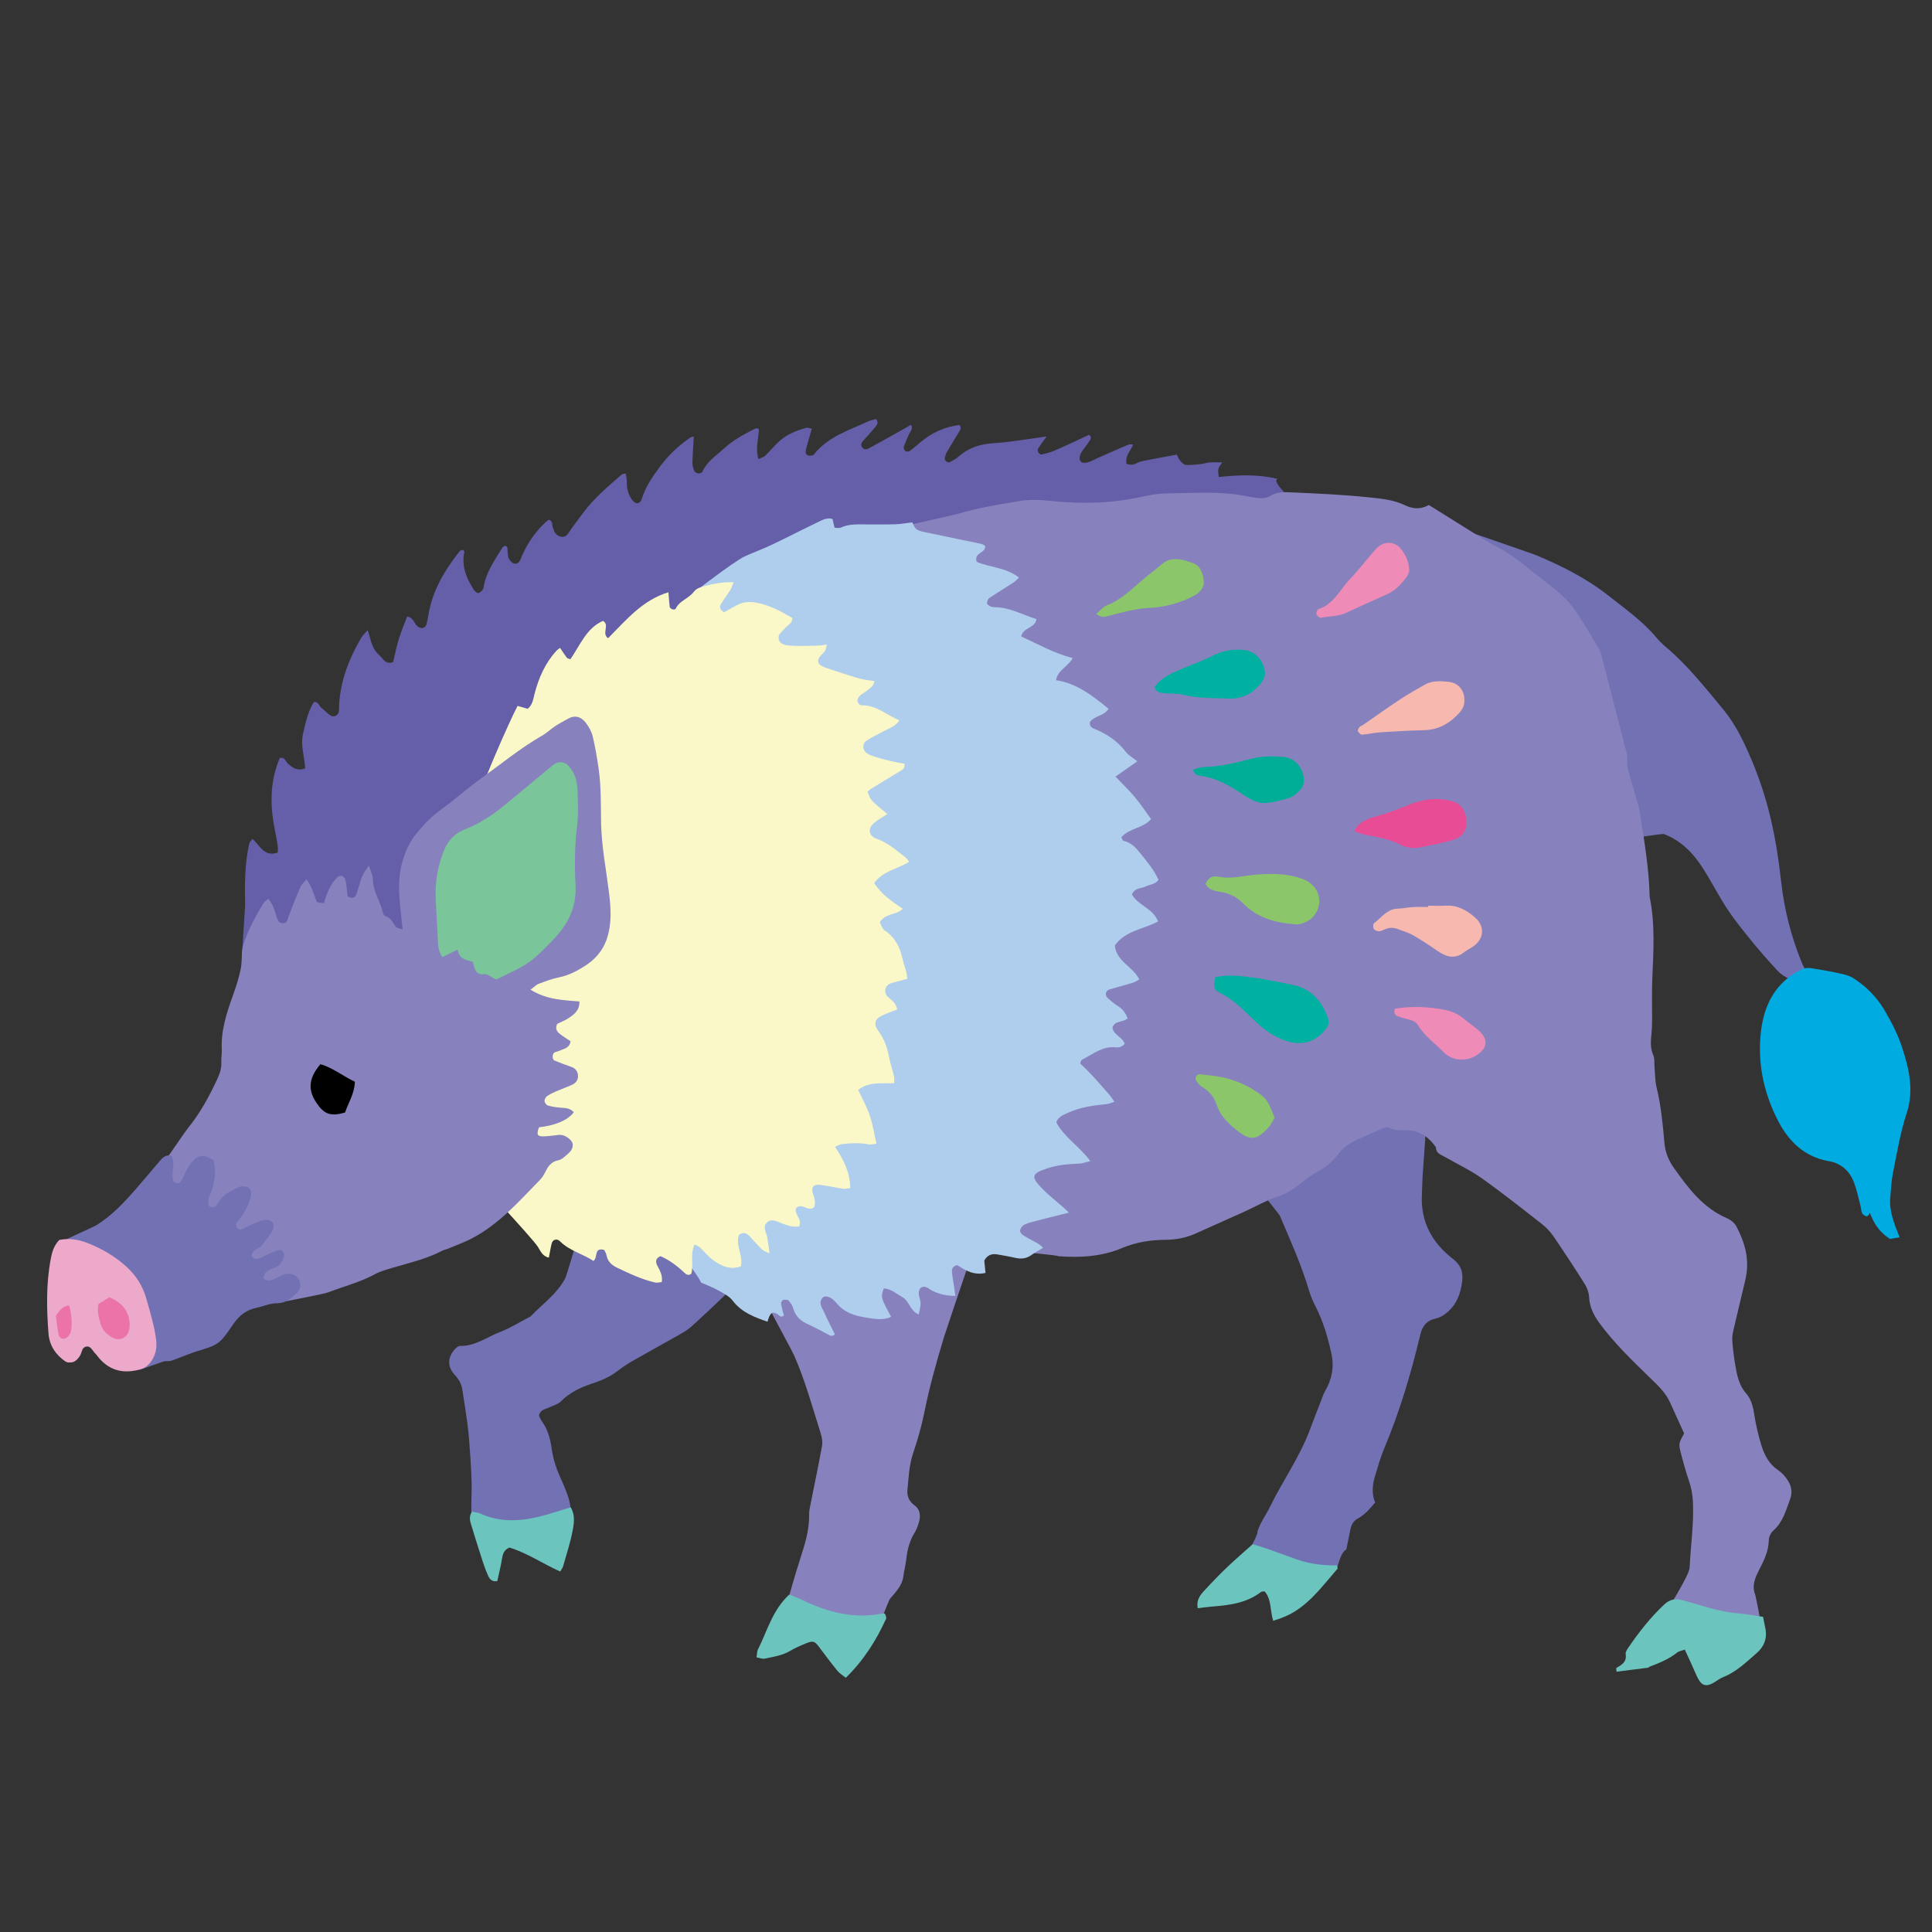 <?xml version="1.0" encoding="iso-8859-1"?>
<!-- Generator: Adobe Illustrator 29.1.0, SVG Export Plug-In . SVG Version: 9.03 Build 55587)  -->
<svg version="1.1" id="&#x30EC;&#x30A4;&#x30E4;&#x30FC;_1"
	 xmlns="http://www.w3.org/2000/svg" xmlns:xlink="http://www.w3.org/1999/xlink" x="0px" y="0px" viewBox="0 0 283.46 283.46"
	 style="enable-background:new 0 0 283.46 283.46;" xml:space="preserve">
<rect x="0" y="0" width="283.46" height="283.46" fill="#333333" stroke="none"/>
<g>
	<path style="fill-rule:evenodd;clip-rule:evenodd;fill:#645FA8;" d="M119.11,62.9c-0.307,1.078-0.596,2.019-0.841,2.975
		c-0.093,0.364-0.136,0.817,0.321,0.952c0.248,0.073,0.685,0.032,0.819-0.141c2.078-2.629,5.131-3.548,7.961-4.858
		c0.382-0.177,0.814-0.238,1.174-0.339c0.41,0.524,0.116,0.86-0.09,1.118c-0.566,0.708-1.185,1.373-1.793,2.044
		c-0.283,0.309-0.425,0.648-0.152,1.006c0.276,0.364,0.658,0.303,1.006,0.112c1.701-0.938,3.396-1.885,5.092-2.833
		c0.355-0.199,0.705-0.409,1.068-0.618c0.326,0.675-0.138,0.97-0.303,1.362c-0.262,0.626-0.554,1.241-0.77,1.885
		c-0.055,0.163,0.077,0.484,0.224,0.598c0.136,0.106,0.466,0.128,0.605,0.03c0.547-0.39,1.06-0.835,1.574-1.272
		c1.693-1.444,3.618-2.306,5.773-2.568c0.363,0.468,0.068,0.775-0.104,1.069c-0.578,0.98-1.19,1.94-1.764,2.924
		c-0.148,0.254-0.225,0.559-0.292,0.852c-0.081,0.358,0.406,0.769,0.733,0.6c0.459-0.236,0.93-0.484,1.315-0.826
		c1.474-1.307,3.174-1.832,5.106-1.948c2.072-0.124,4.13-0.488,6.193-0.754c0.434-0.053,0.863-0.126,1.591-0.236
		c-0.533,0.758-0.92,1.271-1.265,1.813c-0.178,0.279,0.207,0.905,0.524,0.834c0.643-0.143,1.296-0.303,1.898-0.565
		c1.707-0.744,3.39-1.545,5.071-2.32c0.504,0.35,0.169,0.72,0.012,0.978c-0.352,0.582-0.836,1.082-1.179,1.669
		c-0.17,0.291-0.285,0.754-0.179,1.043c0.193,0.521,0.755,0.449,1.166,0.342c0.497-0.13,0.955-0.409,1.432-0.621
		c1.501-0.661,2.998-1.328,4.506-1.972c0.178-0.075,0.413-0.01,0.707-0.01c-0.352,0.941-1.229,1.625-0.963,2.859
		c0.289,0.031,0.642,0.146,0.956,0.078c0.43-0.092,0.815-0.399,1.245-0.486c1.667-0.344,3.344-0.636,5.17-0.976
		c0.149,0.285,0.263,0.632,0.481,0.883c0.23,0.268,0.551,0.61,0.851,0.63c0.73,0.046,1.473-0.055,2.206-0.13
		c0.439-0.047,0.871-0.201,1.311-0.234c0.589-0.041,1.183-0.01,1.823-0.01c-0.67,0.936-0.67,0.936-0.514,2.142
		c2.73-0.265,5.485-0.468,8.628,0.274c-1.804,0.701,10.064,9.398,8.603,9.37c-1.256-0.024-33.853,13.37-37.133,13.213
		c-2.149-0.104-41.234-1.004-43.726,0.714c-0.486,0.335-44.934,51.953-45.114,55.354c-0.02,0.359-22.237-5.924-23.252-4.998
		c-0.571-0.8-11.246,0.038-11.452,0.355c-0.176-0.177,0.599-11.314,0.598-11.407c-0.065-3.059-0.08-6.119,0.614-9.122
		c0.047-0.201,0.254-0.366,0.461-0.646c1.069,0.899,1.691,2.696,3.71,1.993c0-0.335,0.048-0.699-0.008-1.043
		c-0.246-1.505-0.599-2.993-0.774-4.506c-0.33-2.857-0.053-5.653,1.077-8.308c0.733-0.216,0.841,0.5,1.193,0.811
		c0.701,0.626,1.406,1.143,2.538,0.686c-0.086-1.67-0.718-3.353-0.311-5.1c0.378-1.626,0.714-3.251,1.605-4.632
		c0.677-0.049,0.722,0.563,1.052,0.828c0.465,0.37,0.868,0.835,1.361,1.153c0.563,0.362,1.248-0.059,1.251-0.76
		c0.018-3.878,1.349-7.322,3.234-10.588c0.208-0.362,0.533-0.651,0.975-1.178c0.461,1.358,0.579,2.615,1.493,3.469
		c0.382,0.358,0.705,0.783,1.093,1.132c0.15,0.136,0.402,0.175,0.615,0.208c0.137,0.021,0.286-0.055,0.532-0.108
		c0.273-1.128,0.507-2.32,0.86-3.473c0.333-1.086,0.791-2.131,1.2-3.209c0.897,0.118,1.003,0.941,1.461,1.379
		c0.529,0.504,1.212,0.374,1.394-0.317c0.118-0.443,0.193-0.896,0.269-1.348c0.601-3.587,2.408-6.545,4.58-9.311
		c0.079-0.102,0.252-0.124,0.393-0.189c0.448,0.122,0.247,0.488,0.213,0.74c-0.258,1.956,0.497,3.601,1.501,5.159
		c0.142,0.22,0.535,0.494,0.68,0.431c0.292-0.13,0.663-0.45,0.706-0.738c0.341-2.283,1.64-4.075,2.79-5.948
		c0.068-0.112,0.242-0.154,0.398-0.25c0.481,0.136,0.28,0.592,0.354,0.905c0.069,0.297,0.012,0.647,0.143,0.901
		c0.158,0.305,0.411,0.646,0.703,0.767c0.477,0.193,0.859-0.091,1.051-0.578c0.791-2.017,1.95-3.778,3.485-5.273
		c0.212-0.205,0.451-0.38,0.653-0.545c0.641,0.193,0.447,0.763,0.61,1.151c0.117,0.279,0.174,0.606,0.353,0.83
		c0.482,0.598,1.373,0.812,1.883,0.039c0.668-1.01,1.427-1.958,2.14-2.938c1.619-2.223,3.709-3.949,5.744-5.728
		c0.097-0.084,0.277-0.063,0.566-0.122c0.06,0.425,0.18,0.842,0.166,1.256c-0.027,0.876,0.173,1.682,0.627,2.402
		c0.184,0.29,0.484,0.626,0.782,0.689c0.363,0.077,0.674-0.242,0.794-0.653c0.504-1.72,1.516-3.147,2.537-4.561
		c1.255-1.734,2.782-3.183,4.528-4.382c0.174-0.118,0.409-0.144,0.553-0.191c-0.072,1.289-0.166,2.566-0.201,3.845
		c-0.01,0.368,0.11,0.754,0.23,1.11c0.177,0.524,1.039,0.646,1.273,0.14c0.671-1.456,1.964-2.259,3.058-3.274
		c1.395-1.291,3.046-2.178,4.723-3.011c0.098-0.051,0.264,0.047,0.473,0.091c-0.05,1.397-0.534,2.808-0.083,4.418
		c0.393-0.187,0.752-0.262,0.981-0.479c0.704-0.675,1.327-1.444,2.043-2.103c1.131-1.043,2.525-1.59,3.965-2.003
		C118.497,62.705,118.79,62.848,119.11,62.9z"/>
	<path style="fill-rule:evenodd;clip-rule:evenodd;fill:#7271B3;" d="M178.695,166.762c1.503-1.062,14.783-8.157,15.616-9.286
		c0.643-0.868,14.858-6.822,14.922-6.785c1.003,1.058-0.314,19.41-0.439,20.862c-0.109,1.293-0.132,2.591-0.183,3.888
		c-0.157,3.931,1.574,6.946,4.508,9.216c1.272,0.984,1.603,2.031,1.384,3.538c-0.242,1.651-0.776,3.104-2.018,4.219
		c-0.562,0.505-1.152,0.897-1.931,1.061c-1.19,0.25-1.864,1.064-2.166,2.328c-1.363,5.714-3.032,11.328-5.311,16.743
		c-0.527,1.255-0.893,2.585-1.297,3.89c-0.41,1.328-0.585,2.675-0.021,4.013c-0.785,0.925-1.522,1.789-2.518,2.33
		c-0.667,0.361-0.97,0.911-1.114,1.612c-0.201,0.966-0.393,1.936-0.593,2.928c-1.335,0.813-0.979,3.768-2.53,3.367
		c-2.739-0.705-10.666,1.358-13.188,0c-0.257-0.138,2.966-5.728,2.653-5.923c0.422-1.364,1.257-2.456,1.851-3.67
		c1.866-3.817,4.351-7.292,5.855-11.31c0.532-1.424,1.087-2.841,1.638-4.259c0.191-0.491,0.357-1.002,0.618-1.455
		c0.982-1.704,1.341-3.485,0.912-5.454c-0.521-2.394-1.198-4.716-2.311-6.897c-0.377-0.742-0.721-1.519-0.956-2.317
		c-1.129-3.811-2.757-7.414-4.306-11.05C187.686,178.148,178.796,167.028,178.695,166.762z"/>
	<path style="fill-rule:evenodd;clip-rule:evenodd;fill:#7271B3;" d="M265.861,144.141c-2.175,0.015-3.876-0.431-5.172-1.828
		c-2.25-2.432-4.369-4.974-6.361-7.649c-1.686-2.265-2.909-4.785-4.398-7.151c-1.432-2.273-3.233-4.158-5.779-5.132
		c-0.553-0.213-15.263,2.499-15.829,2.241c-0.141-0.362-2.643-21.296-2.776-22.855c-0.15-1.729-15.212-25.086-15.964-25.712
		c0.733,0.13,15.428,5.25,15.709,5.366c3.797,1.58,7.469,3.418,10.73,5.995c2.41,1.903,4.937,3.676,6.952,6.067
		c0.437,0.517,0.92,1.005,1.436,1.44c3.183,2.68,5.756,5.946,8.405,9.144c1.267,1.529,2.249,3.233,3.099,5.019
		c1.703,3.577,3.023,7.3,3.922,11.182c0.686,2.969,1.15,5.972,1.484,9.002c0.453,4.124,1.459,8.103,3.021,11.926
		C264.707,142.097,265.23,142.931,265.861,144.141z"/>
	<path style="fill-rule:evenodd;clip-rule:evenodd;fill:#8782BD;" d="M108.247,182.475c0.943-0.452,36.816-9.72,37.827-8.927
		c-0.377,1.396-7.143,21.21-7.58,22.649c-1.105,3.648-2.132,7.311-2.884,11.058c-0.403,2.016-0.979,4.004-1.637,5.948
		c-0.601,1.773-0.654,3.605-0.836,5.423c-0.085,0.856,0.251,1.663,0.991,2.196c0.947,0.685,0.967,1.627,0.663,2.627
		c-0.153,0.504-0.343,1.017-0.617,1.458c-0.742,1.197-1.064,2.507-1.212,3.898c-0.088,0.83-0.318,1.643-0.425,2.471
		c-0.178,1.392-1.13,2.296-1.935,3.27c-0.309,0.369-1.747,4.644-2.227,4.711c-2.047,0.282-11.249-0.575-13.188-1.785
		c-0.036-2.038,2.24-8.72,2.769-10.529c0.455-1.549,0.782-3.097,0.758-4.726c-0.009-0.598,0.146-1.201,0.264-1.793
		c0.545-2.77,1.134-5.531,1.635-8.309c0.101-0.565-0.015-1.225-0.193-1.785c-1.209-3.852-2.282-7.75-3.899-11.456
		C116.074,197.845,108.29,183.779,108.247,182.475z"/>
	<path style="fill-rule:evenodd;clip-rule:evenodd;fill:#7271B3;" d="M88.466,171.047c0.62,0.28,27.304,8.67,27.728,8.895
		c-0.863,1.686-13.627,13.761-14.942,14.848c-0.517,0.43-1.112,0.765-1.697,1.097c-2.271,1.285-4.563,2.537-6.827,3.837
		c-0.768,0.441-1.508,0.947-2.21,1.492c-1.152,0.891-2.478,1.389-3.817,1.839c-1.644,0.551-3.149,1.293-4.418,2.556
		c-0.451,0.449-1.169,0.614-1.764,0.909c-0.515,0.256-1.198,0.26-1.45,1.15c0.102,0.205,0.215,0.573,0.432,0.864
		c0.893,1.197,1.242,2.613,1.447,4.045c0.209,1.457,0.636,2.808,1.235,4.138c1.2,2.663,2.723,6.023,0.036,6.826
		c-1.42,0.425-4.442,1.539-5.899,1.787c-1.256,0.214-5.997-0.419-6.594-0.716c-0.852-0.425-0.499-5.331-0.522-6.364
		c-0.014-0.612-0.018-1.225-0.045-1.834c-0.042-0.911-0.087-1.824-0.156-2.735c-0.106-1.445-0.186-2.895-0.363-4.333
		c-0.223-1.814-0.533-3.617-0.8-5.427c-0.126-0.858-0.505-1.54-1.101-2.178c-1.14-1.223-1.094-2.607,0.037-3.835
		c0.19-0.206,0.491-0.439,0.737-0.436c2.194,0.055,3.924-1.302,5.846-2.04c1.513-0.581,2.915-1.468,4.366-2.222
		c0.066-0.035,0.131-0.075,0.183-0.131c1.711-1.776,3.775-3.215,4.996-5.472C83.339,186.806,87.504,171.628,88.466,171.047z"/>
	<path style="fill-rule:evenodd;clip-rule:evenodd;fill:#8782BD;" d="M258.513,239.614c-3.807-0.146-10.773-1.357-14.229-2.501
		c0.329-1.069,3.56-5.934,3.614-7.099c0.15-3.194,0.629-6.37,0.49-9.585c-0.046-1.084-0.226-2.107-0.577-3.134
		c-0.493-1.436-0.892-2.909-1.268-4.384c-0.273-1.071-0.182-1.31,0.551-2.595c-0.672-1.477-1.369-2.991-2.047-4.512
		c-0.704-1.58-1.976-2.692-3.149-3.837c-2.529-2.467-5.063-4.903-7.182-7.778c-0.875-1.188-1.489-2.385-1.567-3.906
		c-0.032-0.648-0.295-1.354-0.643-1.907c-1.493-2.373-3.032-4.717-4.614-7.029c-0.464-0.679-1.066-1.295-1.71-1.798
		c-2.897-2.263-5.778-4.551-8.773-6.671c-1.706-1.208-3.618-2.105-5.433-3.146c-0.567-0.328-1.303-0.499-1.287-1.395
		c-1.001-1.43-2.269-2.398-4.046-2.499c-0.953-0.053-1.923,0.13-2.84-0.395c-0.249-0.145-0.726,0.024-1.053,0.161
		c-1.237,0.518-2.459,1.073-3.682,1.631c-1.03,0.47-1.947,1.075-2.661,2.019c-0.828,1.097-1.824,2.018-3.073,2.613
		c-0.2,0.094-0.375,0.246-0.568,0.359c-1.719,1.015-3.047,2.608-5.054,3.246c-1.827,0.581-3.528,1.575-5.293,2.373
		c-2.314,1.045-4.64,2.064-6.953,3.112c-1.447,0.655-2.916,0.936-4.531,0.948c-2.139,0.012-4.297,0.357-6.312,1.205
		c-3.041,1.283-6.196,1.428-9.296,1.202c-0.451-0.331-21.157-1.924-21.053-2.196c0.223-0.581,7.466-58.23,7.288-58.568
		c1.322-0.805-18.869-43.738-19.086-43.925c0.998-0.46,17.212-3.973,18.182-4.264c2.922-0.879,5.938-1.348,8.933-1.851
		c1.52-0.256,3.127-0.175,4.669-0.012c4.473,0.47,8.908,0.362,13.303-0.62c1.169-0.26,2.326-0.464,3.521-0.482
		c3.27-0.049,6.541-0.26,9.805,0.091c0.958,0.104,1.911,0.281,2.858,0.468c0.898,0.175,1.834,0.281,2.62-0.195
		c0.973-0.586,2.016-0.567,3.018-0.522c3.861,0.169,7.73,0.337,11.571,0.744c1.737,0.185,3.534,0.346,5.193,1.153
		c1.082,0.529,2.279,0.653,3.48-0.046c2.554,1.596,5.085,3.18,7.618,4.758c0.633,0.393,1.265,0.787,1.922,1.131
		c1.659,0.866,3.219,1.873,4.665,3.086c1.494,1.253,3.106,2.357,4.585,3.63c0.959,0.825,1.896,1.74,2.621,2.779
		c1.294,1.861,2.437,3.833,3.599,5.787c0.263,0.441,0.366,0.992,0.5,1.505c0.366,1.401,0.702,2.808,1.063,4.211
		c0.817,3.172,1.651,6.342,2.461,9.519c0.09,0.352,0.08,0.736,0.099,1.106c0.021,0.366-0.055,0.756,0.037,1.1
		c0.439,1.615,0.93,3.213,1.386,4.819c0.166,0.587,0.335,1.179,0.428,1.781c0.612,3.998,1.312,7.987,1.414,12.048
		c0.002,0.077-0.01,0.157,0.006,0.229c0.816,3.939,0.565,7.91,0.395,11.886c-0.089,2.06-0.019,4.123-0.034,6.186
		c-0.006,0.689-0.028,1.381-0.096,2.065c-0.103,1.048-0.197,2.056,0.263,3.081c0.234,0.524,0.134,1.203,0.189,1.812
		c0.092,0.99,0.072,2.009,0.305,2.963c0.657,2.68,0.907,5.408,1.149,8.148c0.116,1.324,0.616,2.552,1.36,3.6
		c2.11,2.971,4.286,5.898,7.744,7.385c0.634,0.274,1.164,0.68,1.496,1.317c1.11,2.136,1.792,4.368,1.442,6.828
		c-0.055,0.379-0.13,0.757-0.217,1.127c-0.562,2.367-1.138,4.73-1.687,7.099c-0.117,0.513-0.221,1.053-0.185,1.569
		c0.08,1.141,0.211,2.282,0.4,3.41c0.264,1.576,0.52,3.134,1.652,4.413c0.747,0.844,1.008,1.974,1.186,3.135
		c0.228,1.501,0.583,2.995,1.029,4.443c0.452,1.468,1.155,2.8,2.501,3.689c0.545,0.362,1.025,0.909,1.381,1.475
		c0.532,0.846,0.726,1.728,0.319,2.802c-0.621,1.641-1.046,3.333-2.441,4.545c-0.36,0.314-0.663,0.927-0.669,1.406
		c-0.023,1.692-0.779,3.113-1.492,4.522c-0.576,1.139-0.99,2.186-0.512,3.474C257.654,234.332,258.535,238.968,258.513,239.614z"/>
	<g>
		<path style="fill-rule:evenodd;clip-rule:evenodd;fill:#00B0A0;" d="M178.297,143.38c1.594-0.38,3.239-0.244,4.841-0.049
			c2.208,0.27,4.396,0.729,6.578,1.184c2.656,0.549,4.24,2.353,5.133,4.891c0.195,0.551,0.071,1.059-0.278,1.505
			c-1.322,1.688-2.99,2.466-5.107,2.003c-1.948-0.426-3.581-1.489-5.029-2.822c-1.708-1.572-3.236-3.346-5.375-4.38
			C178.075,145.234,178.011,144.773,178.297,143.38z"/>
		<path style="fill-rule:evenodd;clip-rule:evenodd;fill:#00B0A0;" d="M169.408,100.769c0.731-0.98,1.734-1.635,2.819-2.127
			c1.42-0.647,2.88-1.196,4.32-1.798c0.477-0.199,0.951-0.411,1.414-0.646c1.36-0.695,2.792-0.982,4.305-0.856
			c1.656,0.134,2.727,1.059,3.208,2.678c0.266,0.899,0.067,1.55-0.523,2.286c-1.237,1.541-2.816,2.257-4.669,2.188
			c-2.209-0.083-4.433-0.012-6.621-0.547c-0.923-0.226-1.917-0.134-2.873-0.246C170.214,101.635,169.57,101.58,169.408,100.769z"/>
		<path style="fill-rule:evenodd;clip-rule:evenodd;fill:#8CC66A;" d="M176.875,129.688c0.352-0.873,1.01-1.243,1.804-1.074
			c1.948,0.413,3.823-0.148,5.729-0.299c2.298-0.181,4.59-0.157,6.802,0.677c2.487,0.939,3.156,3.821,1.281,5.688
			c-0.355,0.352-0.855,0.576-1.323,0.769c-0.334,0.138-0.73,0.193-1.09,0.167c-2.861-0.206-5.584-0.925-7.675-3.052
			c-0.966-0.984-2.005-1.49-3.276-1.698C178.251,130.72,177.349,130.606,176.875,129.688z"/>
		<path style="fill-rule:evenodd;clip-rule:evenodd;fill:#00AE97;" d="M175.048,112.916c0.565-0.136,1.123-0.376,1.683-0.389
			c2.324-0.051,4.569-0.606,6.788-1.189c1.631-0.427,3.233-0.419,4.85-0.271c1.693,0.159,2.946,1.69,2.928,3.469
			c-0.004,0.427-0.168,0.947-0.441,1.254c-0.441,0.492-0.977,1.009-1.571,1.218c-1.114,0.392-2.288,0.663-3.457,0.807
			c-0.623,0.077-1.333-0.106-1.928-0.36c-0.744-0.319-1.414-0.826-2.108-1.263c-1.715-1.082-3.467-2.072-5.509-2.334
			C175.756,113.79,175.248,113.709,175.048,112.916z"/>
		<path style="fill-rule:evenodd;clip-rule:evenodd;fill:#8CC66A;" d="M160.842,90.069c0.598-0.506,0.986-1.033,1.494-1.227
			c2.441-0.929,4.155-2.881,6.135-4.461c0.702-0.557,1.418-1.1,2.098-1.684c0.82-0.704,1.768-0.742,2.739-0.588
			c0.507,0.081,0.997,0.283,1.495,0.425c1.292,0.37,1.671,1.517,1.808,2.627c0.119,0.95-0.521,1.753-1.352,2.204
			c-1.517,0.817-3.141,1.352-4.832,1.637c-0.657,0.114-1.327,0.151-1.992,0.195c-1.933,0.132-3.792,0.643-5.656,1.129
			C162.212,90.473,161.647,90.731,160.842,90.069z"/>
		<path style="fill-rule:evenodd;clip-rule:evenodd;fill:#8CC66A;" d="M187.012,164.042c-0.337,0.518-0.572,1.012-0.921,1.396
			c-1.742,1.913-2.722,1.964-4.725,0.317c-1.232-1.011-2.352-2.097-2.878-3.703c-0.366-1.122-1.073-1.975-2.103-2.562
			c-0.362-0.208-0.643-0.604-0.893-0.964c-0.1-0.145-0.089-0.468,0.005-0.627c0.093-0.156,0.363-0.311,0.538-0.29
			c1.1,0.119,2.206,0.228,3.29,0.451c2.063,0.427,3.958,1.297,5.667,2.562C185.866,161.268,186.247,161.972,187.012,164.042z"/>
	</g>
	<g>
		<path style="fill-rule:evenodd;clip-rule:evenodd;fill:#E84C95;" d="M198.695,121.948c0.422-0.95,1.122-1.362,1.864-1.712
			c0.335-0.157,0.688-0.287,1.047-0.38c1.725-0.456,3.393-1.062,5.046-1.749c2.027-0.842,4.14-1.165,6.33-0.573
			c1.14,0.307,1.77,0.99,2.052,2.147c0.397,1.635-0.135,3.003-1.681,3.487c-1.694,0.528-3.454,0.851-5.199,1.185
			c-0.969,0.183-1.961-0.028-2.823-0.476c-1.626-0.848-3.39-1.086-5.136-1.43C199.71,122.353,199.249,122.137,198.695,121.948z"/>
		<path style="fill-rule:evenodd;clip-rule:evenodd;fill:#F6B8AF;" d="M209.529,132.888c0.891,0,1.782,0.035,2.672-0.008
			c1.679-0.082,3.025,0.689,4.234,1.749c1.389,1.216,1.329,2.971-0.105,4.095c-0.47,0.368-1.036,0.61-1.505,0.978
			c-1.357,1.072-2.611,0.716-3.892-0.167c-1.167-0.808-2.352-1.596-3.578-2.3c-0.702-0.405-1.504-0.63-2.264-0.925
			c-0.655-0.254-1.306-0.236-1.952,0.055c-0.268,0.12-0.559,0.279-0.835,0.269c-0.261-0.008-0.614-0.152-0.743-0.358
			c-0.122-0.195-0.115-0.701,0.024-0.807c1.097-0.83,1.93-2.117,3.504-2.157c0.739-0.017,1.472-0.188,2.212-0.228
			c0.74-0.042,1.485-0.01,2.228-0.01C209.529,133.01,209.529,132.949,209.529,132.888z"/>
		<path style="fill-rule:evenodd;clip-rule:evenodd;fill:#F6B8AF;" d="M214.85,102.676c0.042,0.683-0.208,1.319-0.676,1.844
			c-1.411,1.584-3.095,2.566-5.257,2.613c-2.153,0.047-4.306,0.175-6.456,0.315c-0.881,0.059-1.75,0.278-2.632,0.343
			c-0.194,0.015-0.481-0.28-0.594-0.504c-0.067-0.13,0.08-0.441,0.215-0.598c0.137-0.163,0.382-0.219,0.562-0.346
			c1.789-1.236,3.555-2.505,5.366-3.705c1.182-0.781,2.419-1.479,3.651-2.176c1.097-0.618,2.312-0.549,3.49-0.429
			C213.955,100.181,214.847,101.246,214.85,102.676z"/>
		<path style="fill-rule:evenodd;clip-rule:evenodd;fill:#EE8BB6;" d="M206.766,83.773c-0.069,0.17-0.151,0.563-0.364,0.85
			c-0.774,1.033-1.627,1.993-2.826,2.534c-2.038,0.921-4.086,1.82-6.109,2.771c-1.181,0.557-2.47,0.443-3.695,0.716
			c-0.174,0.037-0.551-0.295-0.619-0.526c-0.062-0.209,0.111-0.696,0.271-0.747c2.268-0.697,3.181-2.897,4.67-4.441
			c1.253-1.297,2.355-2.747,3.536-4.12c0.245-0.285,0.518-0.559,0.822-0.769c0.968-0.657,2.286-0.476,3.028,0.417
			C206.222,81.354,206.724,82.366,206.766,83.773z"/>
		<path style="fill-rule:evenodd;clip-rule:evenodd;fill:#EE8BB6;" d="M204.642,148.002c2.407-0.415,4.766-0.305,7.111,0.116
			c1.102,0.197,2.138,0.594,3.023,1.352c0.624,0.537,1.312,0.995,1.945,1.523c0.34,0.285,0.674,0.608,0.913,0.982
			c0.516,0.803,0.395,1.608-0.263,2.273c-1.533,1.551-4.091,1.661-5.601,0.093c-1.247-1.293-2.765-2.321-3.715-3.916
			c-0.34-0.571-0.923-0.726-1.501-0.883c-0.499-0.136-1.011-0.248-1.488-0.445C204.726,148.958,204.446,148.689,204.642,148.002z"/>
	</g>
	<path style="fill-rule:evenodd;clip-rule:evenodd;fill:#AFCDEC;" d="M99.154,89.288c1.005-1.309,8.75-7.052,10.082-7.646
		c1.36-0.606,2.758-1.126,4.104-1.765c2.225-1.058,4.412-2.194,6.634-3.26c0.661-0.315,1.333-0.722,2.17-0.478
		c0.093,0.391,0.19,0.808,0.303,1.29c0.328,0,0.661,0.098,0.899-0.017c1.204-0.565,2.471-0.474,3.733-0.474
		c1.414-0.002,2.829,0.028,4.242-0.016c0.805-0.026,1.608-0.177,2.523-0.285c0.189,0.321,0.33,0.815,0.648,1.027
		c0.413,0.274,0.961,0.36,1.463,0.465c2.686,0.565,5.375,1.11,8.062,1.678c0.191,0.039,0.359,0.195,0.532,0.293
		c0.085,1.108-1.694,0.921-1.248,2.33c1.901,0.836,4.262,0.787,6.204,2.31c-0.268,0.246-0.495,0.521-0.779,0.706
		c-1.192,0.775-2.412,1.509-3.592,2.304c-0.194,0.128-0.311,0.488-0.321,0.748c-0.006,0.142,0.263,0.339,0.444,0.433
		c0.193,0.1,0.43,0.152,0.648,0.152c2.223,0.002,4.128,1.114,6.165,1.755c-0.213,1.372-1.949,1.167-2.229,2.536
		c2.453,1.139,4.768,2.452,7.557,3.182c-0.764,1.32-2.203,1.743-2.454,3.239c3.073,0.463,5.352,2.288,7.707,4.191
		c-0.648,1.045-1.982,1.013-2.694,1.877c-0.192,0.571,0.142,0.884,0.576,1.057c1.837,0.73,3.419,1.791,4.66,3.402
		c0.396,0.515,1.016,0.848,1.675,1.379c-1.064,0.742-2.066,1.443-3.207,2.239c1.024,1.073,1.985,1.982,2.832,2.997
		c0.853,1.018,1.59,2.141,2.391,3.233c-1.118,1.35-3.188,1.304-4.362,2.672c0.14,0.265,0.191,0.492,0.28,0.508
		c1.185,0.242,1.931,1.096,2.633,1.991c0.93,1.186,1.927,2.326,2.542,3.748c-0.496,0.7-1.299,0.671-1.938,0.988
		c-0.643,0.315-1.529,0.148-1.966,1.141c0.867,1.615,3.071,2.013,3.849,3.969c-2.143,1.169-4.795,1.314-6.352,3.532
		c0.227,2.361,2.612,3.04,3.592,4.97c-0.32,0.173-0.608,0.395-0.932,0.492c-1.141,0.348-2.298,0.634-3.438,0.983
		c-0.588,0.18-0.735,0.834-0.275,1.253c0.497,0.456,1.021,0.901,1.592,1.249c0.688,0.421,1.057,1.036,1.346,1.736
		c-0.676,0.645-1.879,0.269-2.233,1.364c0.162,1.114,1.405,1.323,1.795,2.351c-0.297,0.449-0.86,0.602-1.295,0.549
		c-1.952-0.23-3.366,1.009-4.946,1.792c-0.112,0.055-0.176,0.233-0.24,0.367c-0.03,0.059-0.006,0.145-0.006,0.261
		c0.487,0.384,2.189,2.176,2.575,2.642c0.529,0.639,1.105,1.238,1.646,1.868c0.232,0.272,0.426,0.584,0.759,1.046
		c-0.489,0.154-0.806,0.312-1.134,0.345c-1.927,0.191-3.839,0.441-5.63,1.257c-0.67,0.308-1.409,0.537-1.773,1.403
		c1.15,2.212,3.391,3.506,5.004,5.704c-0.726,0.168-1.198,0.355-1.676,0.374c-1.566,0.057-3.121,0.188-4.623,0.683
		c-2.376,0.783-2.49,1.225-0.664,3.079c0.948,0.964,2.025,1.791,3.039,2.682c0.204,0.179,0.394,0.372,0.784,0.744
		c-1.802,0.449-3.355,0.828-4.902,1.232c-0.574,0.148-1.166,0.291-1.688,0.56c-0.278,0.142-0.526,0.53-0.593,0.852
		c-0.04,0.189,0.25,0.543,0.475,0.684c0.698,0.435,1.442,0.791,2.154,1.203c0.249,0.143,0.458,0.358,0.779,0.616
		c-0.655,0.405-1.24,0.732-1.791,1.114c-0.735,0.513-1.506,0.562-2.347,0.366c-0.869-0.203-1.75-0.348-2.629-0.502
		c-0.823-0.146-1.461,0.138-1.88,0.911c0.059,0.577,0.118,1.167,0.183,1.808c-1.66,0.391-2.951-0.346-4.124-1.137
		c-0.668,0.111-0.84,0.536-0.8,1.017c0.055,0.684,0.2,1.358,0.3,2.037c0.064,0.432,0.121,0.864,0.202,1.456
		c-1.291-0.004-2.341-0.246-3.345-0.734c-0.268-0.13-0.499-0.339-0.764-0.472c-0.745-0.37-1.322,0.049-1.257,0.946
		c0.033,0.447,0.258,0.884,0.261,1.327c0.003,0.496-0.148,0.992-0.26,1.659c-1.306-0.526-1.388-1.958-2.365-2.515
		c-0.897-0.513-1.688-1.245-2.777-1.311c-0.453,1.327-0.453,1.327,1.084,4.168c-1.222,0.577-2.487,0.293-3.688,0.11
		c-1.614-0.248-3.155-0.704-4.325-2.117c-0.849-1.027-1.744-1.197-2.096-0.738c-0.598,0.777,0.012,1.458,0.298,2.115
		c0.475,1.098,1.042,2.155,1.559,3.206c-0.455,0.432-0.762,0.135-1.08-0.028c-0.929-0.474-1.839-0.996-2.793-1.415
		c-1.084-0.476-1.897-1.146-2.242-2.367c-0.119-0.419-0.378-0.833-0.677-1.145c-0.155-0.161-0.556-0.156-0.812-0.088
		c-0.141,0.039-0.322,0.379-0.295,0.552c0.096,0.59,0.274,1.163,0.415,1.722c-0.498,0.409-0.685-0.066-0.968-0.213
		c-0.663-0.346-0.86-0.279-1.201,0.414c-0.095,0.193-0.138,0.413-0.235,0.714c-1.939-0.685-3.774-1.346-5.1-3.082
		c-0.521-0.684-1.399-1.107-2.171-1.542c-0.777-0.435-1.624-0.74-2.479-1.118c-0.171-0.834-7.114-9.737-6.759-10.703
		c1.394,0.784,11.707-39.235,11.104-39.997C107.119,136.969,100.693,89.514,99.154,89.288z"/>
	<path style="fill-rule:evenodd;clip-rule:evenodd;fill:#FAF8C8;" d="M71.115,153.905c0.241-0.826-1.246-35.015-1.389-34.997
		c-0.09-1.592,5.126-13.337,6.215-15.344c0.483,0.14,0.972,0.285,1.479,0.431c0.735-0.587,0.813-1.448,1.021-2.243
		c0.606-2.322,1.56-4.459,3.165-6.243c0.147-0.163,0.346-0.276,0.566-0.451c0.34,0.5,0.652,0.984,0.992,1.442
		c0.077,0.103,0.262,0.12,0.518,0.227c1.414-2.017,2.335-4.563,4.783-5.63c1.066,0.606-0.266,1.81,0.751,2.543
		c2.634-2.645,5.043-5.604,8.857-6.743c0.064,0.779,0.1,1.454,0.184,2.123c0.044,0.352,0.758,0.569,0.896,0.266
		c0.545-1.193,1.889-1.433,2.605-2.415c0.213-0.289,0.555-0.551,0.89-0.657c1.557-0.5,3.146-0.832,4.978-0.803
		c-0.182,0.466-0.266,0.815-0.445,1.102c-0.44,0.71-0.945,1.376-1.385,2.084c-0.28,0.449-0.213,0.868,0.432,1.226
		c0.562-0.309,1.201-0.667,1.845-1.013c0.889-0.476,1.798-0.573,2.806-0.403c1.954,0.328,3.64,1.253,5.359,2.255
		c0.045,0.842-0.718,1.074-1.114,1.567c-0.369,0.458-1.012,0.803-0.88,1.495c0.163,0.846,0.999,0.939,1.599,0.988
		c1.325,0.112,2.665,0.035,3.997,0.012c0.431-0.008,0.86-0.081,1.477-0.144c-0.119,0.419-0.139,0.711-0.277,0.921
		c-0.207,0.313-0.522,0.545-0.75,0.846c-0.411,0.541-0.316,1.029,0.229,1.326c0.197,0.107,0.395,0.226,0.605,0.294
		c1.629,0.533,3.253,1.084,4.897,1.566c0.701,0.206,1.445,0.262,2.264,0.403c-0.098,0.76-0.66,1.024-1.075,1.384
		c-0.34,0.293-0.767,0.486-1.085,0.799c-0.187,0.183-0.361,0.539-0.317,0.771c0.044,0.234,0.373,0.596,0.566,0.588
		c2.166-0.073,3.705,1.432,5.594,2.214c-0.631,0.927-1.601,1.179-2.427,1.647c-0.78,0.439-1.607,0.801-2.352,1.293
		c-0.724,0.478-0.689,1.431,0.039,1.909c0.364,0.238,0.796,0.382,1.214,0.512c0.711,0.22,1.431,0.413,2.155,0.584
		c0.708,0.165,1.425,0.291,2.092,0.423c0.142,0.6-0.208,0.819-0.509,1.004c-1.463,0.907-2.944,1.785-4.412,2.684
		c-0.183,0.112-0.327,0.287-0.478,0.421c0.44,1.238,0.44,1.238,2.903,3.264c-0.664,0.437-1.371,0.814-1.969,1.32
		c-0.942,0.801-0.794,1.897,0.371,2.295c1.677,0.574,2.946,1.745,4.309,2.79c0.169,0.132,0.28,0.341,0.485,0.602
		c-1.699,1.063-3.831,1.316-5.133,3.129c1.081,1.645,2.602,2.708,4.204,3.766c-0.98,0.974-2.575,0.608-3.387,2.003
		c0.219,0.364,0.379,0.95,0.752,1.195c1.486,0.984,2.207,2.406,2.584,4.114c0.21,0.952,0.64,1.851,0.712,2.963
		c-0.547,0.148-1.035,0.276-1.522,0.412c-0.358,0.1-0.734,0.161-1.064,0.324c-0.752,0.365-0.893,1.287-0.282,1.889
		c0.529,0.52,1.223,0.891,1.383,1.885c-0.511,0.19-1.049,0.368-1.569,0.588c-0.408,0.171-0.821,0.352-1.184,0.604
		c-0.449,0.314-0.563,0.93-0.323,1.43c0.099,0.205,0.224,0.398,0.356,0.582c0.774,1.061,1.225,2.253,1.479,3.552
		c0.205,1.045,0.541,2.064,0.787,3.104c0.064,0.27,0.009,0.569,0.009,0.939c-1.834,0.095-3.656-0.275-5.28,0.983
		c0.604,1.309,1.271,2.493,1.701,3.76c0.435,1.281,0.637,2.646,0.98,4.141c-0.49,0.049-0.836,0.16-1.15,0.102
		c-1.336-0.265-2.669-0.191-4.001-0.028c-0.271,0.032-0.524,0.205-0.933,0.374c1.233,1.853,2.212,3.707,2.235,6.06
		c-0.36,0.04-0.712,0.152-1.04,0.102c-1.102-0.161-2.191-0.421-3.293-0.563c-1.049-0.139-1.451,0.305-1.135,1.281
		c0.217,0.671,0.435,1.293,0.181,1.962c-0.848,0.826-1.832-0.756-2.675,0.195c-0.249,0.947,0.998,1.586,0.445,2.666
		c-0.312,0-0.682,0.051-1.036-0.013c-0.436-0.077-0.86-0.235-1.284-0.376c-0.821-0.274-1.712-0.958-2.465-0.111
		c-0.564,0.63,0.022,1.439,0.147,2.169c0.113,0.661,0.187,1.328,0.318,2.292c-0.563-0.301-0.91-0.398-1.14-0.624
		c-0.643-0.635-1.229-1.326-1.855-1.979c-0.406-0.425-0.88-0.535-1.456-0.188c-0.643,1.548,0.641,3.066,0.235,4.684
		c-1.628,0.57-2.948-0.093-4.163-1.002c-0.653-0.488-1.169-1.167-1.771-1.734c-0.194-0.181-0.468-0.276-0.836-0.482
		c-0.733,1.473-0.094,2.991-0.503,4.297c-0.455,0.331-0.761,0.073-1.026-0.177c-1.045-0.986-2.179-1.832-3.473-2.409
		c-0.656,0.248-0.796,0.75-0.524,1.293c0.374,0.75,0.852,1.445,0.703,2.501c-0.306,0.028-0.663,0.146-0.978,0.073
		c-1.972-0.451-3.793-1.324-5.615-2.189c-0.774-0.367-1.355-0.915-1.527-1.836c-0.052-0.282-0.231-0.541-0.328-0.754
		c-1.551-0.432-0.89,1.12-1.579,1.614c-1.544-1.043-3.484-1.466-4.914-2.89c-0.454-0.453-1.071-0.258-1.22,0.342
		c-0.162,0.654-0.264,1.326-0.407,2.06c-0.965-0.203-1.244-1.013-1.612-1.586c-0.856-1.328-9.754-10.921-10.928-11.885
		C68.233,169.863,71.986,154.048,71.115,153.905z"/>
	<path style="fill-rule:evenodd;clip-rule:evenodd;fill:#8782BD;" d="M77.836,145.204c2.384,1.484,4.781,1.527,7.173,1.732
		c0.043,1.293-0.757,1.881-1.551,2.418c-0.549,0.372-1.185,0.607-1.706,0.868c-0.332,0.71-0.038,1.145,0.397,1.48
		c0.514,0.396,1.071,0.736,1.571,1.073c-0.186,1.027-0.948,1.069-1.52,1.347c-0.264,0.126-0.571,0.16-0.834,0.29
		c-0.36,0.18-0.378,1.029-0.014,1.184c0.823,0.346,1.665,0.648,2.507,0.947c0.458,0.163,0.761,0.458,0.893,0.934
		c0.194,0.697-0.099,1.355-0.817,1.682c-0.745,0.34-1.522,0.605-2.273,0.932c-0.478,0.209-0.963,0.427-1.388,0.729
		c-0.206,0.146-0.399,0.503-0.378,0.742c0.02,0.236,0.287,0.584,0.505,0.643c0.64,0.175,1.309,0.279,1.971,0.319
		c0.681,0.041,1.328,0.1,1.818,0.659c-0.882,1.169-2.609,1.915-5.106,2.214c-0.389,1.033-0.269,1.33,0.588,1.328
		c0.518,0,1.035-0.079,1.552-0.124c0.369-0.032,0.743-0.12,1.105-0.088c0.709,0.065,1.615,0.779,1.69,1.309
		c0.101,0.7-0.335,1.157-0.792,1.55c-0.396,0.342-0.827,0.772-1.294,0.858c-0.928,0.171-1.415,0.732-1.816,1.511
		c-0.243,0.47-0.5,0.966-0.859,1.334c-3.107,3.18-6.055,6.563-10.051,8.634c-1.123,0.581-2.321,1.008-3.488,1.498
		c-0.274,0.114-0.58,0.159-0.84,0.297c-2.329,1.23-4.877,1.779-7.363,2.525c-0.853,0.257-1.734,0.499-2.513,0.922
		c-2.181,1.188-4.572,1.776-6.857,2.661c-0.751,0.291-6.518,1.334-7.474,1.59c-0.053-0.611-10.311-0.547-10.509-0.693
		c0.021-0.235-7.571-13.018-8.155-12.678c-0.411-0.468,2.015-6.09,1.562-6.606c0.621-0.815,3.446-5.011,4.058-5.769
		c1.771-2.192,3.105-4.657,4.287-7.219c0.354-0.772,0.603-1.548,0.558-2.424c-0.031-0.608,0.102-1.225,0.07-1.834
		c-0.142-2.745,0.682-5.265,1.584-7.788c0.512-1.43,0.994-2.897,1.256-4.392c0.177-1.006-0.018-2.08,0.3-3.107
		c0.687-2.202,1.768-4.201,2.949-6.149c0.147-0.242,0.425-0.401,0.739-0.686c0.245,0.37,0.484,0.646,0.624,0.966
		c0.212,0.486,0.363,1,0.527,1.509c0.166,0.513,0.31,1.088,0.944,1.121c0.694,0.035,0.724-0.596,0.91-1.092
		c0.535-1.424,1.093-2.841,1.698-4.234c0.164-0.376,0.526-0.661,0.902-1.112c0.732,1.033,1.035,2.036,1.381,3.018
		c0.134,0.378,0.145,0.376,1.174,0.484c0.394-1.366,0.877-2.723,1.924-3.76c0.446-0.441,1.045-0.29,1.215,0.326
		c0.1,0.364,0.142,0.746,0.189,1.123c0.058,0.449,0.096,0.9,0.138,1.299c0.639,0.388,1.089,0.287,1.313-0.362
		c0.3-0.86,0.501-1.759,0.833-2.606c0.181-0.466,0.538-0.86,0.987-1.55c0.257,0.842,0.564,1.387,0.567,1.936
		c0.014,1.84,1.107,3.312,1.497,5.016c0.044,0.195,0.233,0.466,0.4,0.508c0.836,0.214,1.05,1.009,1.521,1.57
		c0.152,0.183,0.502,0.189,0.96,0.344c-0.141-1.301-0.271-2.408-0.378-3.514c-0.209-2.137-0.272-4.248,0.325-6.362
		c0.448-1.576,1.097-3.022,2.12-4.248c1.06-1.275,2.178-2.48,3.554-3.453c1.958-1.385,3.741-3.03,5.688-4.431
		c3.044-2.188,5.947-4.591,9.208-6.456c0.646-0.37,1.193-0.917,1.817-1.33c0.623-0.411,1.282-0.76,1.932-1.124
		c1.016-0.567,1.916-0.289,2.583,0.573c0.451,0.58,0.861,1.279,1.03,1.989c0.388,1.631,0.67,3.29,0.899,4.951
		c0.353,2.558,0.289,5.15,0.336,7.723c0.065,3.465,0.731,6.835,1.157,10.24c0.286,2.296,0.441,4.545-0.303,6.794
		c-0.609,1.845-1.822,3.146-3.378,4.108c-1.133,0.699-2.321,1.315-3.668,1.578c-1.016,0.197-1.999,0.588-2.978,0.947
		C78.698,144.466,78.436,144.761,77.836,145.204z"/>
	<path style="fill-rule:evenodd;clip-rule:evenodd;fill:#7BC59A;" d="M72.839,143.703c-0.808-0.256-1.153-0.88-1.991-0.774
		c-0.949,0.118-1.313-0.803-1.451-1.813c-0.923-0.265-2.07-0.348-2.24-1.8c-0.816,0.403-1.516,0.748-2.256,1.114
		c-0.679-0.974-0.635-1.984-0.688-2.946c-0.1-1.826-0.189-3.656-0.284-5.48c-0.13-2.497,0.285-5.031,1.276-7.365
		c0.542-1.275,1.448-2.299,2.767-2.851c0.755-0.315,1.523-0.618,2.229-1.029c1.029-0.6,2.069-1.212,2.999-1.956
		c2.512-2.015,4.969-4.105,7.452-6.161c0.287-0.236,0.576-0.488,0.903-0.653c0.627-0.319,1.325-0.167,1.834,0.36
		c0.946,0.98,1.288,2.243,1.34,3.548c0.072,1.752,0.146,3.534-0.061,5.268c-0.344,2.901-0.385,5.805-0.227,8.699
		c0.182,3.332-1.192,5.872-3.368,8.105c-0.837,0.86-1.674,1.729-2.578,2.513C76.834,141.926,74.801,142.699,72.839,143.703z"/>
	<path style="fill-rule:evenodd;clip-rule:evenodd;" d="M52.067,158.708c-0.047,1.753-0.967,3.083-1.438,4.51
		c-2.191,0.659-3.098,0.206-4.203-1.415c-1.42-2.086-0.966-3.833,0.584-5.667C48.822,156.65,50.324,157.893,52.067,158.708z"/>
	<path style="fill-rule:evenodd;clip-rule:evenodd;fill:#7271B3;" d="M8.476,182.475c0.663-0.443,5.272-2.469,5.639-2.694
		c2.186-1.353,3.949-3.196,5.638-5.124c1.246-1.418,2.446-2.878,3.681-4.308c0.447-0.518,0.927-1.017,1.728-0.754
		c0.638,1.22-0.125,2.57,0.28,3.774c0.478,0.386,0.889,0.309,1.168-0.143c0.277-0.447,0.442-0.966,0.698-1.43
		c0.256-0.462,0.514-0.939,0.86-1.324c0.99-1.098,1.634-1.139,3.183-0.254c0.293,1.558,0.237,3.128-0.372,4.661
		c-0.084,0.209-0.188,0.414-0.255,0.63c-0.288,0.932-0.201,1.507,0.25,1.612c0.68,0.161,0.883-0.433,1.161-0.852
		c0.708-1.071,1.808-1.561,2.875-2.091c0.249-0.124,0.578-0.119,0.867-0.105c0.679,0.032,1.088,0.561,0.962,1.246
		c-0.227,1.227-0.795,2.294-1.507,3.286c-0.218,0.306-0.492,0.58-0.655,0.911c-0.078,0.161-0.017,0.474,0.097,0.624
		c0.114,0.15,0.407,0.297,0.562,0.246c0.421-0.13,0.804-0.382,1.213-0.559c0.681-0.295,1.354-0.645,2.064-0.824
		c0.38-0.095,0.931-0.01,1.232,0.227c0.484,0.378,0.313,1.032,0.05,1.466c-0.466,0.769-1.042,1.472-1.617,2.161
		c-0.181,0.218-0.513,0.295-0.762,0.458c-0.45,0.295-0.739,0.882-0.537,1.1c0.363,0.391,0.81,0.319,1.239,0.152
		c0.277-0.107,0.527-0.284,0.799-0.406c0.475-0.212,0.965-0.393,1.437-0.612c0.457-0.216,0.931-0.24,1.157,0.238
		c0.129,0.272,0.04,0.744-0.108,1.045c-0.267,0.545-0.647,1.003-1.285,1.19c-0.421,0.124-0.853,0.334-1.182,0.624
		c-0.231,0.206-0.301,0.606-0.436,0.909c0.781,0.543,1.396,0.276,1.993-0.065c0.589-0.337,1.167-0.643,1.885-0.587
		c0.664,0.053,1.133,0.355,1.424,0.935c0.308,0.616,0.169,1.412-0.354,1.877c-0.827,0.742-1.596,1.488-2.875,1.488
		c-1.012,0-2.019,0.458-3.037,0.67c-1.466,0.303-2.532,1.124-3.394,2.381c-2.075,3.029-2.104,3.003-5.367,4.01
		c-0.708,0.22-1.399,0.504-2.094,0.763c-0.558,0.207-1.108,0.437-1.673,0.624c-0.202,0.067-0.435,0.036-0.719,0.055
		c-0.055-0.211-4.038,1.438-4.003,1.257c0.323-1.696-2.084-4.173-2.541-5.81C17.333,193.32,11.116,183.44,8.476,182.475z"/>
	<path style="fill-rule:evenodd;clip-rule:evenodd;fill:#6CC4BE;" d="M258.676,237.224c0.122,0.622,0.217,1.141,0.328,1.657
		c0.322,1.505-0.198,2.738-1.284,3.676c-1.526,1.316-2.976,2.76-4.902,3.506c-0.544,0.212-1.014,0.62-1.536,0.9
		c-0.935,0.501-1.557,0.356-2.066-0.542c-0.371-0.655-0.637-1.373-0.952-2.061c-0.343-0.748-0.687-1.496-1.07-2.332
		c-0.45,0.163-0.835,0.205-1.098,0.413c-1.192,0.949-2.558,1.52-3.952,2.045c-0.138,0.051-0.256,0.186-0.393,0.206
		c-1.523,0.199-3.048,0.386-4.575,0.575c-0.017-0.27-0.079-0.509-0.024-0.541c0.773-0.464,1.554-0.866,1.362-2.058
		c-0.049-0.305,0.241-0.708,0.45-1.013c1.539-2.247,3.216-4.374,5.198-6.232c0.771-0.724,1.579-0.947,2.638-0.661
		c2.713,0.73,5.368,1.725,8.202,1.944C256.169,236.799,257.328,237.028,258.676,237.224z"/>
	<path style="fill-rule:evenodd;clip-rule:evenodd;fill:#6CC4BE;" d="M175.726,235.959c-0.23-1.232,0.371-1.935,0.967-2.585
		c1.068-1.165,2.166-2.304,3.304-3.395c1.185-1.133,2.432-2.198,3.793-3.42c0.553,0.173,1.257,0.372,1.946,0.613
		c1.535,0.537,3.061,1.102,4.594,1.645c1.899,0.669,3.871,0.874,5.856,0.854c0.017,0.24,0.093,0.445,0.027,0.519
		c-1.979,2.258-3.748,4.729-6.368,6.316c-0.972,0.588-1.981,0.979-3.046,1.287c-0.476-1.473-0.216-3.113-1.254-4.309
		c-0.235,0.032-0.417,0.002-0.518,0.079c-2.188,1.688-4.765,1.958-7.361,2.165C177.085,235.775,176.507,235.865,175.726,235.959z"/>
	<path style="fill-rule:evenodd;clip-rule:evenodd;fill:#6CC4BE;" d="M115.798,233.951c0.658,0.273,1.281,0.492,1.875,0.781
		c3.758,1.834,7.644,2.837,11.825,1.995c0.068-0.013,0.144,0.018,0.356,0.049c0.049,0.213,0.238,0.541,0.149,0.735
		c-1.458,3.19-3.299,6.104-5.909,8.652c-0.472-0.384-0.922-0.645-1.229-1.024c-0.95-1.167-1.85-2.379-2.757-3.581
		c-0.548-0.726-0.829-0.852-1.708-0.502c-0.828,0.327-1.658,0.677-2.423,1.132c-1.187,0.708-2.502,0.897-3.798,1.166
		c-0.327,0.066-0.697-0.105-1.18-0.188c0.075-0.46,0.051-0.857,0.204-1.157C112.566,239.338,113.288,236.284,115.798,233.951z"/>
	<path style="fill-rule:evenodd;clip-rule:evenodd;fill:#6CC4BE;" d="M83.728,221.151c0.659,1.058,0.507,2.255,0.307,3.329
		c-0.332,1.791-0.911,3.533-1.407,5.291c-0.077,0.268-0.267,0.504-0.43,0.805c-2.575-1.155-4.875-2.741-7.45-3.52
		c-0.802,0.329-0.983,0.943-1.1,1.669c-0.178,1.11-0.458,2.206-0.684,3.256c-0.793,0.122-1.125-0.297-1.35-0.795
		c-0.282-0.622-0.525-1.265-0.736-1.918c-0.608-1.877-1.205-3.76-1.777-5.648c-0.175-0.577-0.294-1.188,0.148-1.826
		c0.411,0.088,0.866,0.107,1.254,0.282c2.783,1.27,5.642,1.151,8.508,0.47C80.581,222.172,82.115,221.634,83.728,221.151z"/>
	<path style="fill-rule:evenodd;clip-rule:evenodd;fill:#ECA9CA;" d="M8.702,181.917c1.547-0.297,2.953-0.014,4.26,0.504
		c2.083,0.828,4.014,1.965,5.692,3.523c1.362,1.263,2.306,2.792,2.815,4.581c0.558,1.969,1.157,3.929,1.43,5.977
		c0.171,1.285-0.069,2.411-0.859,3.422c-0.433,0.553-0.952,0.86-1.653,1.039c-2.499,0.643-4.547,0.039-6.145-2.068
		c-0.09-0.119-0.187-0.239-0.295-0.344c-0.41-0.4-0.638-1.16-1.373-0.964c-0.574,0.155-0.553,0.84-0.813,1.279
		c-0.221,0.374-0.552,0.772-0.926,0.93c-0.359,0.148-0.94,0.162-1.241-0.047c-1.41-0.968-2.342-2.322-2.479-4.104
		c-0.282-3.66-0.356-7.322,0.333-10.956C7.633,183.709,7.895,182.759,8.702,181.917z"/>
	<path style="fill-rule:evenodd;clip-rule:evenodd;fill:#EC73A8;" d="M14.443,191.328c0.529-0.33,1.087-0.676,1.596-0.993
		c2.071,0.845,3.088,2.355,2.973,4.329c-0.087,1.538-1.398,2.288-2.665,1.507c-0.71-0.435-1.3-1.004-1.558-1.852
		C14.502,193.379,14.229,192.436,14.443,191.328z"/>
	<path style="fill-rule:evenodd;clip-rule:evenodd;fill:#EC73A8;" d="M8.19,193.042c0.574-0.797,1.056-1.446,1.951-1.507
		c0.395,1.214,0.499,3.207,0.209,3.997c-0.075,0.206-0.223,0.391-0.365,0.56c-0.453,0.533-1.242,0.404-1.382-0.269
		C8.406,194.874,8.313,193.902,8.19,193.042z"/>
	<path style="fill-rule:evenodd;clip-rule:evenodd;fill:#00ABE1;" d="M278.71,181.535c-0.608,0.109-1.001,0.186-1.397,0.244
		c-0.055,0.008-0.122-0.078-0.185-0.118c-2.483-1.619-2.82-4.376-2.847-3.622c-0.007,0.155-0.311,0.447-0.415,0.421
		c-0.244-0.061-0.547-0.232-0.651-0.445c-0.158-0.331-0.151-0.744-0.246-1.11c-0.289-1.105-0.525-2.232-0.91-3.302
		c-0.642-1.781-1.909-2.924-3.742-3.241c-3.529-0.612-5.855-2.841-7.452-5.938c-1.914-3.713-2.873-7.733-2.607-11.926
		c0.221-3.491,1.231-6.764,4.1-9.045c0.639-0.508,1.358-0.931,2.091-1.279c0.367-0.177,0.861-0.185,1.276-0.124
		c1.39,0.213,2.778,0.456,4.153,0.758c0.713,0.157,1.476,0.334,2.079,0.724c1.841,1.196,3.37,2.721,4.524,4.667
		c1.052,1.771,1.988,3.617,2.614,5.552c1.006,3.104,1.752,6.236,0.639,9.609c-0.926,2.804-1.401,5.771-1.996,8.685
		c-0.241,1.186-0.282,2.418-0.397,3.63C277.155,177.651,277.865,179.426,278.71,181.535z"/>
</g>
</svg>
